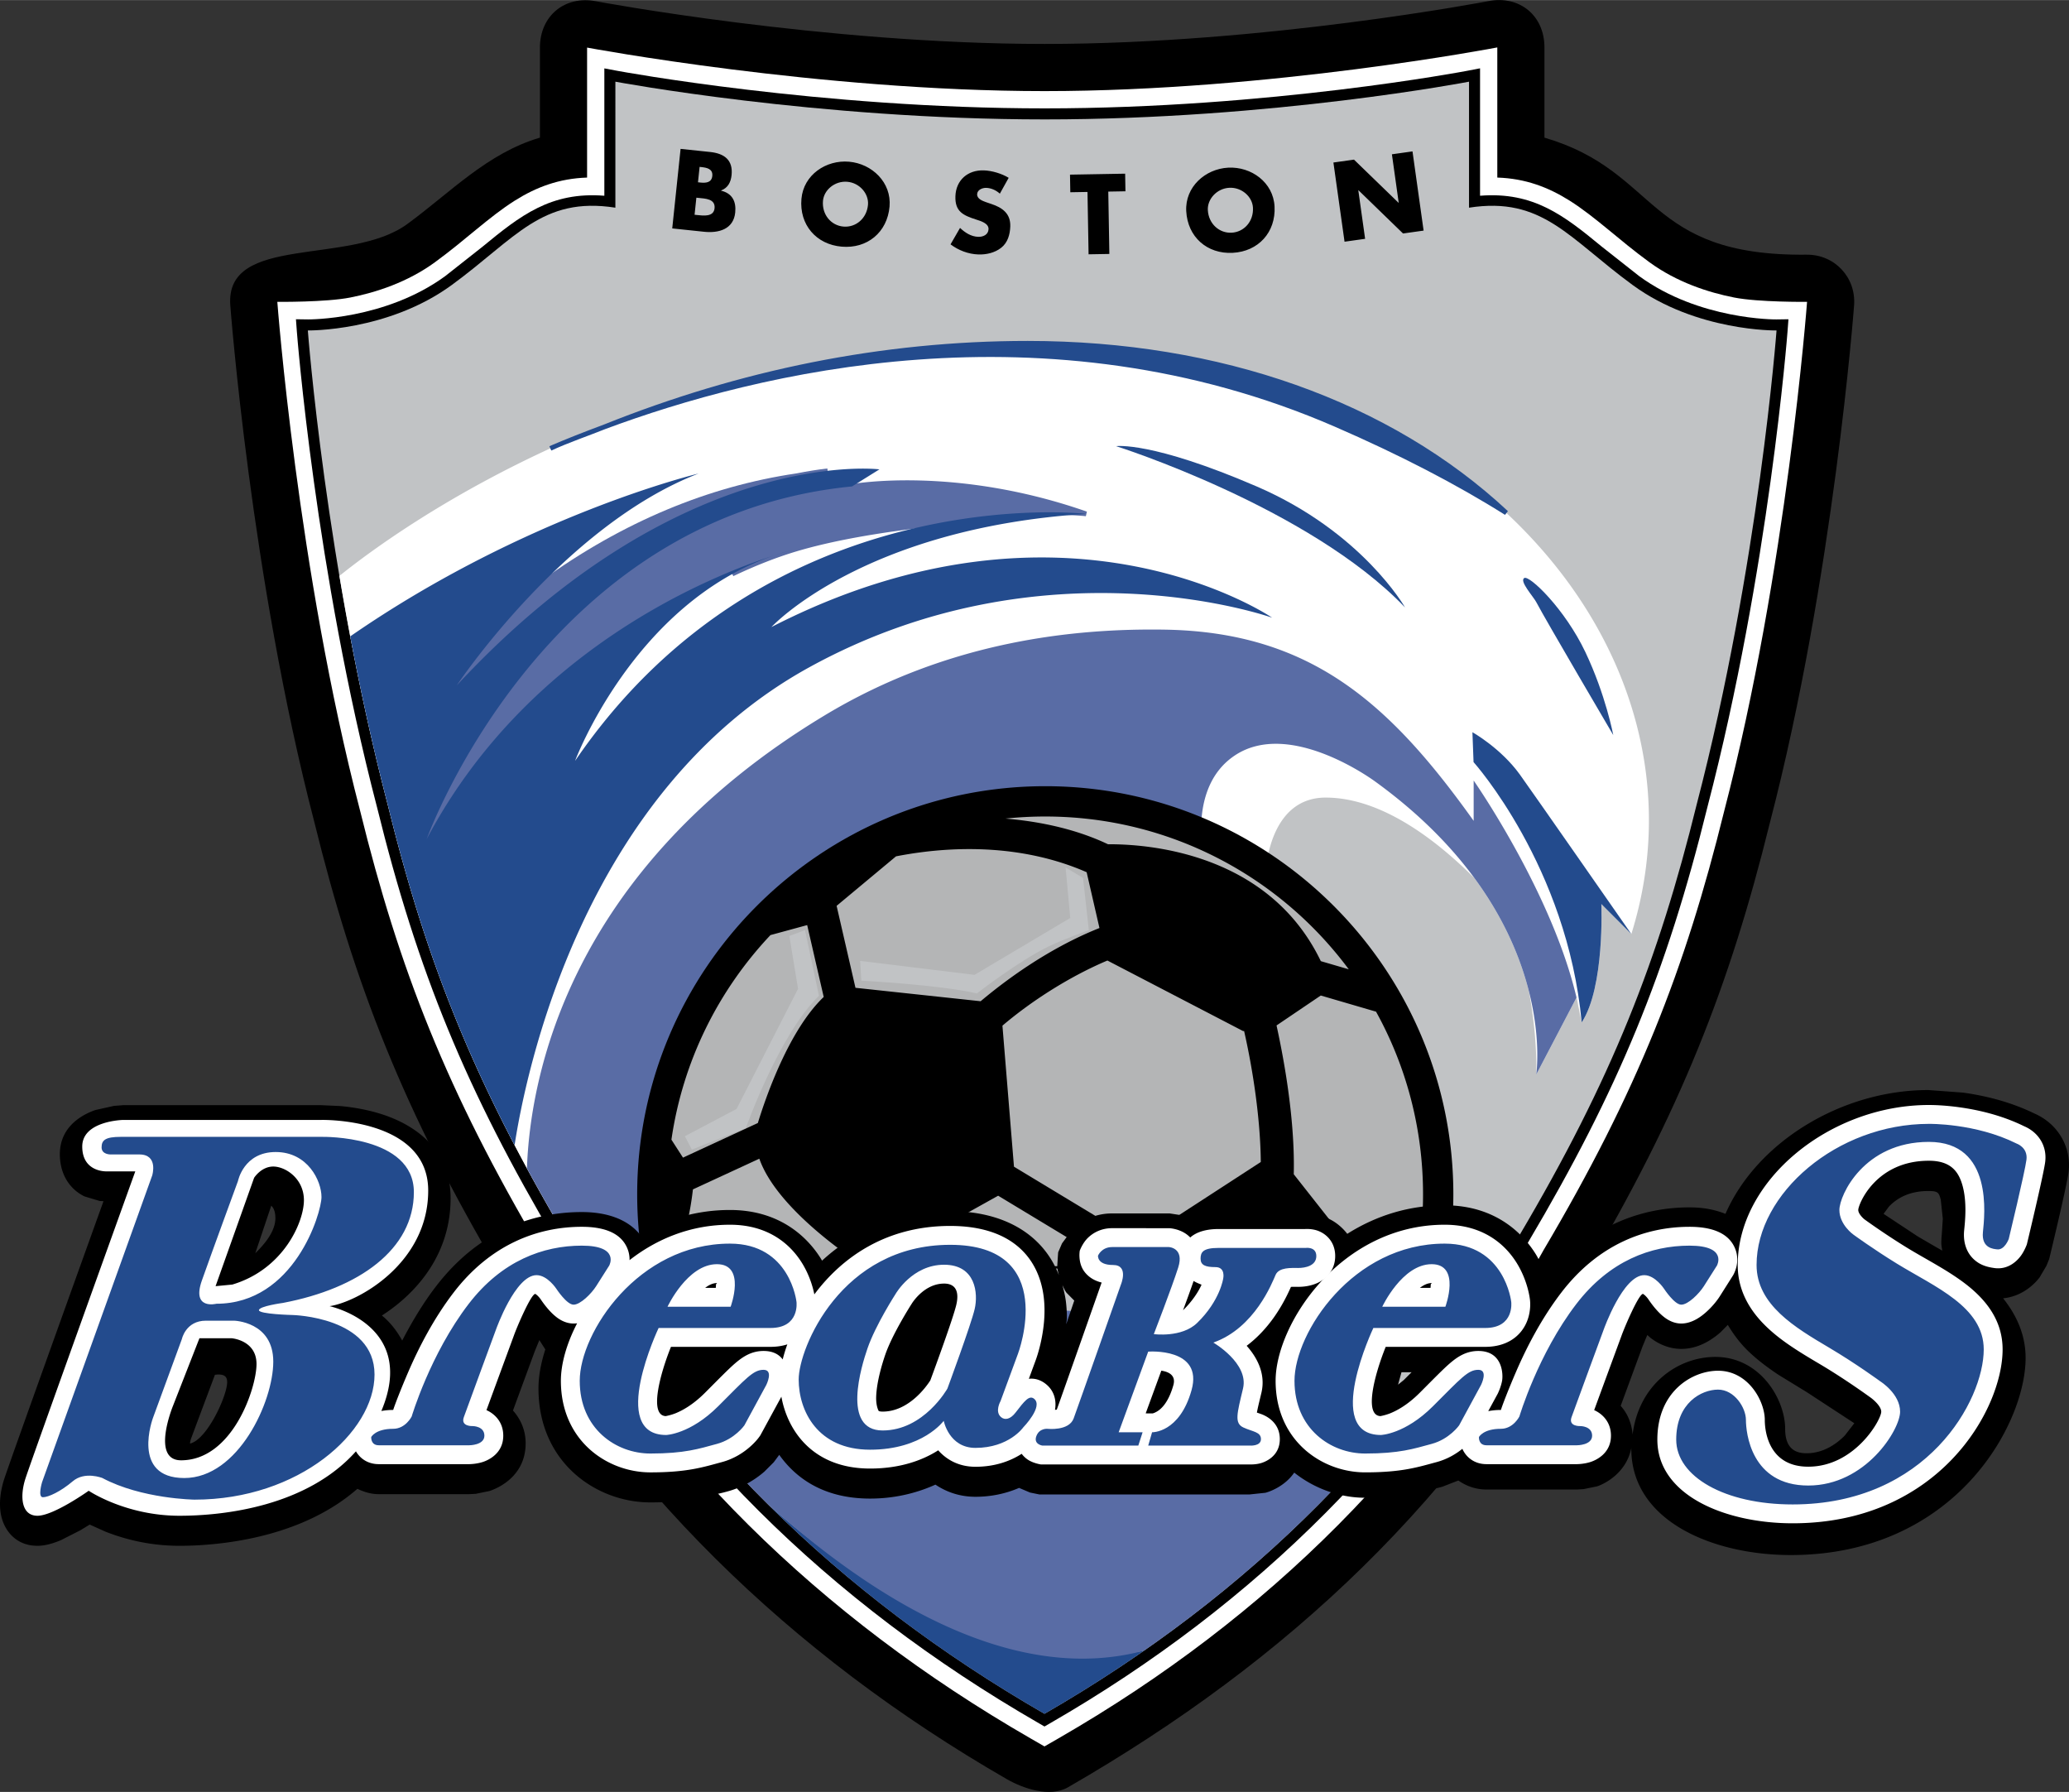 <svg xmlns="http://www.w3.org/2000/svg" width="2500" height="2165" viewBox="0 0 573.848 496.908"><rect x="0" y="0" width="573.848" height="496.908" fill="#333333" stroke="none"/><path d="M428.361 38.149c32.075 9.395 27.731 32.919 72.703 32.457 7.781-.08 13.758 6.295 13.177 14.057 0 0-5.689 75.751-23.389 143.612-11.084 44.9-24.742 79.818-51.41 124.92-34.317 62.3-81.871 107.076-143.221 142.426-5.059 2.916-12.502.318-16.977-2.255-60.264-34.729-108.343-81.624-140.63-140.282C111.931 307.94 98.281 273 87.194 228 69.553 160.218 63.875 84.663 63.875 84.663 62.383 64.812 97.025 73.75 112.93 62.13c11.911-8.697 22.242-19.711 36.823-23.981V13.174c0-8.781 6.859-14.475 15.489-12.857 0 0 63.123 11.85 124.47 11.85C350.993 12.167 412.818.29 412.818.29c8.667-1.666 15.543 4.016 15.543 12.841v25.018z"/><path d="M415.285 13.13v36.091c7.793.255 14.12 2.666 20.033 6.383 3.554 2.235 7.028 5 10.798 8.092 3.387 2.785 7.053 5.853 11.355 8.997 7.634 5.574 16.399 8.395 23.488 9.79 6.793 1.339 20.24 1.204 20.24 1.204s-5.59 74.523-23.002 141.29c-10.805 43.825-24.01 77.61-50.115 121.733-30.982 56.315-75.965 101.609-134.473 135.325l-3.919 2.255-3.916-2.255c-58.475-33.691-104.781-78.994-135.799-135.429-26.089-44.107-39.282-77.893-50.083-121.733C82.505 158.142 76.917 83.687 76.917 83.687s13.445.135 20.243-1.204c7.088-1.395 15.854-4.215 23.484-9.79 4.303-3.144 7.968-6.211 11.359-8.997 3.771-3.092 7.246-5.857 10.798-8.092 5.909-3.717 12.236-6.128 20.031-6.383V13.174s64.344 12.069 126.88 12.069c62.51.001 125.573-12.113 125.573-12.113z" fill="#fff"/><path d="M492.686 88.559c-.207.004-21.38.167-38.035-11.997l-10.399-8.197c-10.391-8.55-18.878-15.288-33.751-14.104V18.924l-3.638.701c-.542.104-54.885 10.407-117.15 10.407-62.274 0-117.914-10.308-118.469-10.411l-3.625-.681v35.321c-14.875-1.184-23.36 5.554-33.751 14.1l-10.401 8.201c-16.655 12.164-37.826 12-38.036 11.997l-3.348-.048.247 3.335c.05.658 5.122 66.348 22.224 131.923 11.291 45.833 24.754 78.53 49.667 120.613 30.044 54.666 75.125 99.609 133.944 133.501l1.527.884 1.528-.884c57.59-33.183 102.247-78.126 132.728-133.589 24.862-41.995 38.325-74.692 49.629-120.565 17.093-65.535 22.161-131.225 22.209-131.883l.251-3.335-3.351.048z"/><path d="M289.712 33.092c63.311 0 117.728-10.462 117.728-10.462v34.943c20.396-3.188 27.672 8.502 45.406 21.46 17.738 12.953 39.888 12.586 39.888 12.586s-4.9 65.312-22.129 131.377c-10.639 43.179-23.564 76.292-49.343 119.825-30.254 55.048-74.205 99.362-131.57 132.417-57.362-33.055-102.583-77.369-132.838-132.417-25.775-43.533-38.702-76.646-49.34-119.825-17.23-66.065-22.133-131.377-22.133-131.377s22.153.367 39.89-12.586c17.739-12.958 25.012-24.647 45.408-21.46V22.63s55.725 10.462 119.033 10.462z" fill="#c1c3c5"/><path d="M212.654 416.826c19.192 17.156 62.136 49.565 104.687 40.888a385.995 385.995 0 0 1-27.649 17.523c-28.877-16.639-54.675-36.131-77.038-58.411z" fill="#234b8d"/><path d="M193.139 54.8l.586.059c1.873.2 4.737.231 4.459 2.896-.256 2.427-3.114 2.036-4.81 1.857l-.733-.076.498-4.736zm2.141 9.45c4.038.426 8.146-.681 8.632-5.304.323-3.071-.796-5.347-3.915-6.087l.006-.06c1.881-.722 2.693-2.264 2.902-4.251.442-4.212-2.03-6.009-5.951-6.423l-8.192-.861-2.316 22.057 8.834.929zm-1.243-17.993l.409.043c1.552.164 3.323.467 3.111 2.486-.197 1.869-1.804 1.969-3.325 1.81l-.644-.068.449-4.271zM235.497 44.823c-6.359-.558-12.63 3.617-13.214 10.3-.625 7.148 4.06 12.638 11.152 13.256 7.09.621 12.661-3.969 13.286-11.121.584-6.682-4.866-11.882-11.224-12.435zm-.488 5.566c3.428.299 5.998 3.327 5.731 6.375-.333 3.809-3.391 6.347-6.817 6.048-3.431-.299-5.999-3.331-5.666-7.14.267-3.048 3.323-5.583 6.752-5.283zM279.763 49.289c-1.928-1.183-4.638-1.983-6.873-2.063-4.439-.155-7.746 2.674-7.903 7.172-.149 4.291 2.2 5.315 5.779 6.471 1.221.395 3.467 1.032 3.409 2.649-.054 1.558-1.518 2.184-2.87 2.136-1.969-.067-3.638-1.155-5.035-2.47l-2.631 4.558c2.207 1.665 4.908 2.701 7.701 2.801 2.235.076 4.578-.458 6.363-1.869 1.817-1.438 2.424-3.682 2.502-5.889.126-3.586-2.201-5.228-5.255-6.244l-1.454-.494c-.988-.358-2.53-.912-2.484-2.203.042-1.235 1.476-1.805 2.534-1.769 1.411.051 2.743.685 3.769 1.606l2.448-4.392zM307.388 53.11l4.761-.084-.084-4.885-15.294.268.084 4.884 4.765-.084.303 17.293 5.764-.1-.299-17.292zM340.657 46.472c-6.375.335-12 5.343-11.649 12.041.374 7.168 5.782 11.953 12.893 11.579 7.108-.375 11.981-5.694 11.603-12.862-.352-6.698-6.472-11.088-12.847-10.758zm.295 5.582c3.435-.18 6.403 2.462 6.562 5.519.203 3.816-2.475 6.757-5.908 6.937-3.434.179-6.406-2.462-6.606-6.28-.159-3.056 2.518-5.996 5.952-6.176zM372.915 67.007l5.707-.8-1.889-13.456.055-.007 12.352 11.984 5.705-.801-3.082-21.965-5.711.804 1.885 13.428-.056.008-12.344-11.957-5.71.8 3.088 21.962z"/><path d="M285.052 95.177c-104.193 0-174.667 51.422-190.916 64.512 3.277 19.435 7.645 41.33 13.376 63.307 9.053 36.745 19.764 66.195 38.639 100.987a572.106 572.106 0 0 0 10.702 18.838 322.456 322.456 0 0 0 18.368 29.532l7.728-6.112c-3.614-11.028-5.568-22.814-5.568-35.055 0-62.146 50.382-112.529 112.531-112.529 15.35 0 29.98 3.072 43.312 8.638a112.687 112.687 0 0 1 18.472 9.821c1.228-5.964 4.933-15.953 15.978-15.953 15.3 0 30.393 11.471 41.246 22.312 8.423 11.452 12.861 22.42 15.148 31.477 2.49 13.313 2.009 23.036 2.009 23.036l11.18-21.366.454 2.171.98 4.716c6.438-9.752 5.45-32.821 5.45-32.821l8.319 8.315c24.941-79.68-48.024-163.826-167.408-163.826zm114.83 137.565zm-3.658-3.67zm-4.016-3.701c-.518-.462-1.031-.92-1.57-1.383.539.462 1.052.921 1.57 1.383zm-4.511-3.821c-.486-.387-.948-.781-1.438-1.167.49.386.952.78 1.438 1.167zm17.627 17.335c.303.371.625.741.924 1.111-.299-.37-.621-.74-.924-1.111zm-3.354-3.884c.414.461.84.92 1.242 1.382-.402-.462-.828-.921-1.242-1.382z" fill="#fff"/><path d="M146.151 323.982c.822-24.066 10.742-82.324 82.564-125.61 34.644-20.883 69.828-24.149 94.165-23.787 40.801.605 62.77 20.707 85.847 53.028v-11.181s21.644 30.946 28.528 60.189c.176.736.327 1.462.454 2.171l-.454-2.171-11.18 21.366s6.861-43.882-44.521-81.176c0 0-23.707-17.723-39.179-7.26-6.354 4.295-8.649 11.152-9.152 17.742-13.331-5.565-27.962-8.638-43.312-8.638-62.148 0-112.531 50.382-112.531 112.529 0 12.24 1.955 24.026 5.568 35.055l-7.728 6.112a322.592 322.592 0 0 1-18.368-29.532 574.63 574.63 0 0 1-10.701-18.837zM265.24 361.802l104.576 5.658s9.499 10.598 19.866 22.822c-20.345 25.531-44.474 48.035-72.341 67.432-42.253 11.411-85.494-23.731-104.687-40.888-11.599-11.555-22.269-23.858-31.969-36.903l84.555-18.121zM236.194 134.236c-85.217 8.256-118.125 97.267-118.447 98.167l1.193.526c22.856-43.191 60.732-64.34 84.104-73.862l.351.681c6.126-2.912 12.025-5.224 17.531-6.869 9.664-2.889 22.565-5.231 38.344-6.969l.056-.008c23.962-4.749 41.664-2.792 41.84-2.772l.29-1.268c-36.557-12.794-64.979-7.682-65.262-7.626z" fill="#596ca5"/><path d="M309.556 123.701s53.471 16.902 80.126 44.713c0 0-11.897-20.926-41.135-33.537-29.245-12.606-38.991-11.176-38.991-11.176zM408.384 203.034s7.81 4.367 13.109 11.674c2.968 4.096 30.966 44.294 30.966 44.294l-8.319-8.315s.988 23.069-5.45 32.821c-4.024-43.285-29.993-72.187-29.993-72.187l-.313-8.287z" fill="#234b8d"/><path d="M285.052 94.524c-40.485 0-79.876 8.088-117.541 23.185-5.702 2.124-10.935 4.191-15.126 6.008l.002.004c-.006 0-.01 0-.014.004l.534 1.195c.01-.008.026-.012.038-.016 4.925-2.267 9.993-3.957 14.985-5.957 41.906-15.606 122.007-35.5 202.316-.633 17.839 7.742 33.716 15.965 47.183 24.444l.797-1.033c-32.609-30.439-79.903-47.201-133.174-47.201zM426.106 166.984c-.824-1.578-4.797-5.877-3.338-6.71 1.457-.837 11.259 8.586 16.925 20.508 5.67 11.921 7.754 23.049 7.754 23.049s-18.839-32.05-21.341-36.847z" fill="#234b8d"/><path d="M229.474 129.893c-.007.004-.014.004-.022.004-2.538.295-5.407.737-8.554 1.363-24.237 3.574-48.024 13.324-70.771 29.787l-.082.068c-14.521 14.575-23.819 28.44-23.91 28.58l1.021.809c37.507-40.37 72.524-53.693 94.001-57.965 2.466-.362 4.915-.952 7.389-1.175.325-.04.741-.131 1.056-.167l-.128-1.304z" fill="#596ca5"/><path d="M159.499 210.983c53.746-78.695 141.738-68.503 141.738-68.503-62.058 4.024-87.277 31.389-87.277 31.389 81.554-41.852 138.879-2.59 138.879-2.59s-62.777-22.36-128.416 13.77c-63.142 34.748-78.781 113.425-81.697 132.502-16.774-32.05-26.721-60.094-35.212-94.555-4.134-15.854-7.559-31.664-10.375-46.537 48.685-33.7 96.611-45.159 96.611-45.159-37.557 14.487-67.069 58.757-67.069 58.757 62.06-66.798 117.236-59.917 117.236-59.917l-7.6 4.737c-85.85 8.319-117.953 97.744-117.953 97.744 27.833-52.594 78.829-72.966 96.366-78.619a69.467 69.467 0 0 1 6.01-1.749c-.482.116-2.621.657-6.01 1.749-38.877 13.252-55.231 56.981-55.231 56.981z" fill="#234b8d"/><path d="M289.911 218.003c-62.409 0-113.184 50.773-113.184 113.182 0 6.733.596 13.476 1.771 20.05l.096.533h222.635l.096-.533a114.682 114.682 0 0 0 1.769-20.05c-.001-62.409-50.774-113.182-113.183-113.182z"/><path d="M271.985 277.638a140.438 140.438 0 0 1 7.7-6.04c6.58-4.802 15.327-10.308 25.256-14.265l-3.554-15.475c-16.401-7.188-35.239-7.833-52.868-4.403l-16.478 13.731 5.229 22.727 34.715 3.725zM366.325 276.052l-12.271 8.302a242.497 242.497 0 0 1 2.677 14.2c1.259 8.08 2.327 17.834 2.1 27.062l14.141 17.954-.565 7.546h20.388a105.302 105.302 0 0 0 1.893-19.93c0-18.376-4.729-35.644-13.036-50.655l-15.327-4.479zM349.687 322.221c-.1-11.833-2.168-25.54-4.63-36.329l-.271.023-37.641-19.565c-10.106 4.256-20.752 10.949-29.113 18.06l3.199 39.11 37.312 22.536-3.06 5.06h50.37l-49.039-7.546 32.873-21.349zM255.319 343.569l-14.477 7.546h68.367l-32.366-19.547-21.524 12.001zM210.604 321.305l-18.418 8.511c-.594 5.228-2.096 14.288-5.6 18.846.137.821.285 1.642.441 2.454h52.569c-3.663-2.351-24.16-15.994-28.992-29.811zM366.341 266.521l7.746 2.263c-19.094-25.715-49.689-42.374-84.176-42.374-3.725 0-7.405.195-11.03.574 10.05.84 19.901 3.064 28.429 7.12 11.178-.067 44.541 2.354 59.031 32.417zM210.196 311.407c2.135-6.973 8.542-25.675 18.264-34.957l-4.584-19.93-10.186 2.773c-14.429 15.292-24.306 34.925-27.468 56.735l3.208 4.98 20.766-9.601z" fill="#b4b5b6"/><path d="M189.951 315.073l1.935 3.697 14.976-5.953s9.173-25.906 20.28-36.693l-3.867-18.197-4.339 1.61 2.405 14.654-17.057 33.319-14.333 7.563zM238.573 266.453l.322 5.479s21.893 1.144 32.033 3.547c0 0 11.658-9.077 20.099-13.133 4.158-1.992 10.967-4.419 10.967-4.419l-1.609-14.479-4.837-2.9 1.289 14.004-26.554 15.771-31.71-3.87z" fill="#c1c3c5"/><path d="M568.906 311.798a16.764 16.764 0 0 0-4.726-3.061c-5.753-2.797-12.403-4.741-19.734-5.761l-9.598-.709c-24.102 0-47.566 14.407-56.284 34.337-2.809-1.14-6.111-1.801-9.969-1.801-11.017 0-26.735 3.522-39.679 19.746-.811-2.391-1.707-4.749-3.01-6.845-3.139-5.028-10.586-13.476-25.213-13.476-9.65 0-18.727 2.693-27.021 7.913-1.698-2.191-4.033-3.968-6.71-4.797l-5.176-.622h-23.831c-2.797 0-5.259.502-7.45 1.339-.519-.199-2.857-1.083-2.857-1.083l-3.222-.494h-15.947a15.76 15.76 0 0 0-11.08 4.446l-2.843 3.864-1.06 2.447c-.034.119-.275 4.104-.275 4.104.059.789.295 1.498.468 2.239-4.356-11.188-15.08-17.723-30.157-17.723-13.604 0-25.827 4.797-35.529 13.714a192.59 192.59 0 0 1-.336-.573c-3.133-5.028-10.581-13.476-25.213-13.476-8.832 0-17.216 2.335-24.988 6.766-3.303-4.016-8.801-6.191-16.103-6.191-11.233 0-27.373 3.578-40.467 20.646-3.354 4.367-6.469 9.459-9.344 14.998-1.299-2.375-2.925-4.591-5.078-6.495 0 0-.307-.247-.558-.454 6.52-4.168 19.06-14.479 19.06-32.536 0-14.966-11.979-21.021-19.12-23.301-4.365-1.402-8.664-2-11.502-2.255l-5.195-.239H34.116l-2.494.191-5.107 1.14c-2.981.996-9.915 4.184-9.915 12.256 0 5.299 2.486 9.57 6.819 11.706l4.207 1.267c.002 0 .55.04 1.078.072-6.692 18.606-26.31 73.185-27.594 77.225-.478 1.498-1.11 4.009-1.11 6.75 0 1.163.114 2.383.407 3.578.947 3.872 4.064 8.008 9.977 8.008 1.878 0 4.012-.51 6.52-1.569l5.379-2.733s1.755-1.068 2.602-1.586c.831.375 4.437 1.992 4.437 1.992 6.606 2.59 13.487 3.896 20.454 3.896 9.469 0 33.1-1.577 49.351-15.81 1.831.885 3.782 1.49 5.929 1.49h25.103l1.799-.096 3.771-.773c1.681-.533 10.064-3.689 10.064-13.235 0-3.499-1.283-6.591-3.516-9.093.309-.845 6.07-16.495 6.07-16.495.002-.008.767-1.856 1.305-3.164.458.406.922.821.922.821.004 0 .57.382 1.072.717-1.482 4.239-2.295 8.279-2.295 12.001 0 20.527 15.991 31.604 31.038 31.604 4.945 0 9.059-.319 12.945-1.013l7.281-1.721 1.197-.319c3.686-.996 7.21-2.893 10.194-5.482l2.596-2.598s1.411-1.896 1.532-2.056c4.128 5.801 11.603 12.128 25.188 12.128 7.929 0 14.149-2.063 18.122-3.872 3.263 2.184 6.971 3.37 11.098 3.37 4.323 0 8.382-.853 12.109-2.462.69.295 3.045 1.291 3.045 1.291l2.58.525 58.251.009c-.02 0 4.431-.471 4.431-.471.921-.231 5.279-1.634 8.009-5.594 5.519 4.398 12.595 6.973 19.663 6.973 4.956 0 9.068-.327 12.945-1.021l7.407-1.753 1.068-.287s3.314-1.282 4.438-1.721c2.255 1.577 4.909 2.494 7.794 2.494h25.109l1.797-.104 3.773-.766c1.507-.485 8.096-3.339 9.511-10.749-.004.096-.023.167-.023.263 0 20.288 22.921 29.532 44.222 29.532 45.474 0 65.145-36.194 65.145-54.658 0-6.063-2.263-11.57-6.247-16.543 5.432-.525 8.881-4.119 10.145-5.825l1.873-3.18.771-1.888c.228-.925 4.902-20.36 5.355-23.979.092-.717.136-1.41.136-2.08-.001-5.987-3.372-9.812-4.943-11.27zm-30.209 34.999c-.813-.463-1.646-.94-1.646-.94l-5.088-2.957s-8.137-5.379-9.543-6.303c.582-.789 1.486-2.008 1.486-2.008 2.733-2.869 6.419-4.327 10.949-4.327 2.758 0 2.9.51 3.426 2.406l.566 5.299-.287 4.415c-.08.812-.119 1.578-.119 2.303.001.765.169 1.419.256 2.112zm-150.936 37.174c.463-1.665.785-2.86.948-3.45h2.806c-1.061 1.052-2.148 2.144-2.148 2.144s-.769.628-1.606 1.306zm-89.807-23.317c-.101.287-1.143 3.354-2.223 6.534.021-.534.18-1.123.18-1.649 0-1.538-.088-3.044-.264-4.502-.2-1.642-.575-3.172-.987-4.678.347.725.649 1.474 1.119 2.096 0 0 1.391 1.41 2.175 2.199zM76.381 337.823c0 3.69-3.144 7.34-5.572 9.69 1.41-4.207 3.898-11.618 4.421-13.172.533.471 1.151 1.411 1.151 3.482zm-13.372 45.431c0 3.801-5.548 15.929-10.305 17.053.012-.358.083-.9.442-1.801 0 0 5.457-14.583 6.461-17.261.769-.127 2.02-.215 2.775.375.422.326.627.868.627 1.634zm386.498 6.598c.307-.845 6.068-16.503 6.068-16.503.008-.008.77-1.857 1.307-3.156.454.407.922.813.922.813 3.286 2.518 6.441 3.044 8.506 3.044 3.732 0 7.402-1.554 10.908-4.63l1.996-2.024c1.594 2.638 3.482 5.22 5.993 7.578 2.243 2.112 4.9 4.168 8.116 6.296l7.734 4.733c.003 0 11.032 7.212 13.247 8.662-.621.805-2.622 3.387-2.622 3.387-2.215 2.255-5.86 4.94-10.654 4.94-3.976 0-5.908-2.216-5.908-6.773 0-8.152-6.905-19.946-19.384-19.946-10.344 0-21.173 7.562-22.931 21.516-.243-3.013-1.326-5.73-3.298-7.937z"/><path d="M396.766 357.124c.024-.271.048-.534.052-.797.012-.446.299-.335.259-.534-1.107 0-2.215.526-3.255 1.331h2.944zm45.385 33.907c2.005.893 4.658 3.06 4.658 7.084 0 4.948-4.147 6.813-5.737 7.315-1.837.582-3.674.582-3.674.582h-25.117c-3.411 0-5.694-1.984-6.687-4.256-1.681 1.363-4.08 2.861-7.155 3.689-2.622.709-4.989 1.402-7.956 1.937-3.041.542-6.699.908-11.854.908-11.929 0-24.831-8.733-24.831-25.396 0-15.794 18.121-43.278 46.896-43.278 10.451 0 16.623 5.228 19.941 10.551 1.594 2.559 2.507 5.068 3.024 6.925.558 2.024.689 3.379.689 3.379.032.279.1 1.004.044 1.977-.064 1.075-.283 2.638-.996 4.271-1.658 3.809-5.411 6.765-11.483 6.765h-27.58c-2.996 7.411-6.151 19.006-1.458 19.205a15.783 15.783 0 0 0 2.534-.709c1.984-.773 4.977-2.375 8.352-5.746 4.036-4.04 6.558-6.638 8.431-8.239 2.163-1.849 4.547-3.371 7.825-3.371 6.806 0 6.873 6.519 6.614 8.145-.287 1.801-1.22 3.689-1.22 3.689l-2.638 4.853a18.19 18.19 0 0 1 3.507-.326c.478-1.515 2.104-5.729 4.231-10.654 2.709-6.279 6.857-14.511 12.543-21.922 10.283-13.403 23.384-18.217 35.54-18.217 5.674 0 10.742 1.418 12.631 5.992.845 2.032.646 3.921.383 5.068-.304 1.331-.905 2.351-.905 2.351l-3.701 5.85c-.947 1.49-2.379 3.155-3.889 4.479-1.14 1.004-3.705 3.084-6.805 3.084-2.271 0-3.977-1.188-4.727-1.762-.932-.717-1.729-1.554-2.311-2.223-1.203-1.379-2.104-2.766-2.104-2.766s-.326-.486-.837-.972c-.283-.264-.501-.423-.638-.494-1.163 0-5.043 9.036-5.96 11.61.003-.001-5.034 13.665-7.58 20.622z" fill="#fff"/><path d="M548.587 350.096c-2.806-1.841-4.208-5.036-3.817-8.941.104-1.052.326-3.004.347-5.354.016-2.295-.172-4.758-.781-6.965-1.096-3.992-3.287-6.965-9.367-6.965-14.782 0-19.57 12.129-19.57 13.65 0 1.132 1.537 2.471 1.692 2.582 0 0 5.319 3.889 11.782 7.857 2.598 1.594 5.379 3.124 8.096 4.718 2.957 1.729 5.825 3.521 8.352 5.482 5.251 4.088 10.113 9.77 10.113 18.033 0 16.766-17.827 48.219-58.229 48.219-18.743 0-37.529-7.785-37.529-23.205 0-13.428 9.718-19.102 16.83-19.102 8.387 0 12.969 8.415 12.969 13.651 0 3.521 1.291 12.957 12.049 12.957 12.91 0 20.249-13.005 20.249-15.244 0-1.706-2.737-3.81-3.164-4.072 0 0-6.653-4.861-13.905-9.156-2.438-1.442-4.964-2.94-7.371-4.542-2.479-1.642-4.973-3.49-7.195-5.603-4.486-4.255-8.172-9.873-8.172-17.324 0-23.531 25.575-44.361 53.004-44.361.578 0 3.952-.008 8.626.653 4.921.686 11.511 2.136 17.822 5.243.638.263 1.849.86 2.992 1.929 1.718 1.602 3.296 4.303 2.833 7.992-.438 3.507-5.084 22.839-5.084 22.839s-.638 1.777-1.662 3.163c-.816 1.116-3.338 4.024-7.465 3.379-.713-.111-2.701-.366-4.445-1.513zM59.79 356.654l4.647-.446c14.217-4.248 19.856-17.349 19.856-23.389 0-6.032-5.144-9.34-8.499-9.34-3.354 0-5.319 3.132-5.319 3.132L59.79 356.654zm-4.473 14.439l-7.333 18.743s-6.211 15.108 2.238 15.108c14.266 0 20.925-20.033 20.925-26.695 0-6.653-6.933-7.156-6.933-7.156h-8.897zm143.208-13.969c.028-.271.048-.534.054-.797.012-.446.301-.335.259-.534-1.105 0-2.213.526-3.255 1.331h2.942zm63.324-1.187c-5.595 0-8.937 5.515-8.957 5.555-.06.087-5.357 8.335-7.352 14.145-.812 2.366-2.38 7.41-2.526 11.642-.074 2.176.428 3.53.709 3.993.048.023.335.167 1.08.167 7.323 0 12.256-7.124 13.228-8.654 1.024-2.772 6.342-17.229 7.208-20.981.911-3.947-.415-5.867-3.39-5.867zm-44.762 21.038c.325-1.308.751-2.71 1.283-4.184-1.375.446-2.936.692-4.691.692h-27.584c-2.993 7.411-6.154 19.006-1.458 19.205a15.81 15.81 0 0 0 2.538-.709c1.98-.773 4.974-2.375 8.347-5.746 4.038-4.04 6.559-6.638 8.431-8.239 2.166-1.849 4.548-3.371 7.826-3.371 2.69 0 4.327 1.021 5.308 2.352zm102.617 14.964c.267-.063.729-.239 1.311-.598 1.045-.646 3.061-2.383 4.431-7.252.693-2.47-.925-3.642-3.347-4l-4.335 11.842 1.94.008zm11.352-36.727c-.813 2.374-1.904 5.347-2.933 8.12 2.646-2.566 4.358-5.308 5.132-7.085-.558-.23-1.146-.454-1.714-.757a8.072 8.072 0 0 1-.485-.278zM37.523 324.818h-8.002s-6.71.271-6.71-6.885 11.357-7.379 11.357-7.379h54.999s29.598-.669 29.598 19.587c0 20.249-19.583 30.935-27.362 32.059 0 0 24.44 5.203 14.368 29.07a18.036 18.036 0 0 1 3.281-.287c.482-1.515 2.105-5.729 4.231-10.654 2.711-6.279 6.857-14.511 12.545-21.922 10.284-13.403 23.384-18.217 35.537-18.217 5.676 0 10.744 1.418 12.635 5.992a8.047 8.047 0 0 1 .609 3.252c7.459-5.817 16.878-9.818 27.847-9.818 10.453 0 16.623 5.228 19.944 10.551 1.594 2.559 2.504 5.068 3.02 6.925.197.701.341 1.331.444 1.841 7.467-10.009 19.639-18.981 37.67-18.981 17.804 0 24.713 9.555 25.948 19.715.554 4.566-.042 8.973-.707 12.104-.699 3.299-1.544 5.49-1.544 5.49l-1.873 5.084c1.435-.167 3.052.144 4.669 1.411 2.719 2.136 2.949 5.188 2.58 7.195l.498-.056c1.835-5.076 10.379-29.381 12.443-35.246-1.921-.47-3.595-1.434-4.794-3.036-1.872-2.502-1.271-5.801-1.271-5.801s.741-2.08 2.255-3.554c1.435-1.403 3.682-2.686 6.741-2.686l15.834.008s2.961.104 5.22 2.023c.208.176.406.359.59.551 1.873-1.658 4.693-2.344 7.833-2.344h24.002c.709-.039 1.944-.023 3.18.352 2.486.765 5.188 3.06 5.188 7.147 0 3.929-2.502 6.295-4.757 7.379-2.009.965-4.152 1.155-5.491 1.155-.446 0-.987-.016-1.554-.008l-.47.017a51.56 51.56 0 0 1-1.061 2.263 46.175 46.175 0 0 1-3.602 6.096c-1.872 2.646-4.375 5.547-7.622 7.978 2.458 2.749 5.438 7.379 4.084 13.053-.406 1.713-.765 3.147-1.028 4.366a85.09 85.09 0 0 0-.223 1.1c.689.247 1.314.438 1.833.678 1.761.797 4.53 2.709 4.53 6.686 0 4.773-4.053 6.367-5.514 6.733-1.12.279-2.244.304-2.818.295h-57.892s-2.256-.318-3.822-1.442a6.867 6.867 0 0 1-1.55-1.514c-2.906 1.873-7.154 3.594-12.828 3.594-4.841 0-8.188-2.159-10.323-4.566l-.468.295c-4.056 2.479-10.101 4.766-18.428 4.766-15.746 0-22.866-10.352-24.603-19.93l-5.829 10.71s-.431.661-.983 1.291c-.46.534-1.12 1.235-1.976 1.977-1.695 1.474-4.285 3.243-7.731 4.167-2.618.709-4.985 1.402-7.955 1.937-3.042.542-6.7.908-11.855.908-11.927 0-24.826-8.733-24.826-25.396 0-4.638 1.563-10.287 4.502-15.945-.32.04-.649.064-.982.064-2.275 0-3.982-1.188-4.727-1.762-.931-.717-1.728-1.554-2.312-2.223-1.201-1.379-2.104-2.766-2.104-2.766s-.329-.486-.84-.972a3.396 3.396 0 0 0-.632-.494c-1.166 0-5.048 9.036-5.962 11.61 0 0-5.034 13.666-7.583 20.623 2.001.893 4.658 3.06 4.658 7.084 0 4.948-4.147 6.813-5.738 7.315-1.836.582-3.677.582-3.677.582h-25.111c-3.059 0-5.208-1.594-6.333-3.555-13.544 15.213-36.453 17.866-48.946 17.866-14.936 0-25.175-6.933-25.175-6.933s-9.742 6.933-14.216 6.933c-4.473 0-4.921-5.315-3.355-10.24 1.563-4.916 30.492-85.266 30.492-85.266z" fill="#fff"/><path d="M248.424 358.766s-5.594 8.654-7.829 15.173c-1.647 4.797-7.242 22.734 4.209 22.734 11.452 0 17.963-11.618 17.963-11.618s6.582-17.794 7.568-22.073c.988-4.279.331-12.272-8.487-12.272-8.816-.001-13.424 8.056-13.424 8.056zm29.243 34.225c1.059.877 2.564.59 4.005-1.283 2.448-3.179 3.765-4.9 5.124-3.841 2.69 2.12-3.005 7.961-3.005 7.961s-3.956 5.674-13.25 5.674c-7.341 0-8.795-7.507-8.795-7.507s-5.789 8.009-20.424 8.009-19.806-10.846-19.806-19.476c0-8.622 11.748-37.342 42.017-37.342 30.269 0 18.804 30.218 18.804 30.218l-4.837 13.133s-1.686 2.924.167 4.454zM185.143 362.352h17.503s4.375-11.794-3.807-11.794c-8.183 0-13.696 11.794-13.696 11.794zm-2.471 5.896s-14.081 29.676 2.092 29.676c0 0 6.654-.191 14.455-7.992 7.801-7.794 9.706-10.081 12.56-10.081 2.853 0 .761 4.191.761 4.191l-6.09 11.221s-2.666 3.801-7.611 5.132c-4.945 1.339-8.939 2.669-18.45 2.669-9.513 0-19.595-6.845-19.595-20.169 0-13.315 16.173-38.042 41.661-38.042 16.738 0 18.456 16.168 18.456 16.168s.95 7.228-7.231 7.228h-31.008v-.001zM304.543 348.191s.952-2.383 3.937-2.383h15.715s4.336.191 2.586 5.682c-1.749 5.498-6.762 18.464-6.762 18.464s7.722 1.06 12.017-3.101c6.399-6.207 7.237-12.375 7.237-12.375s.676-3.108-2.148-3.108c-2.825 0-4.137-.55-4.137-2.343s.674-2.979 4.969-2.979h24.154s2.979-.438 2.979 2.263c0 2.709-3.1 3.299-5.013 3.299-1.912 0-5.33-.239-6.283 1.913-.952 2.151-5.773 14.718-17.268 18.774 0 0 9.908 5.737 8.235 12.733-1.67 7.005-2.462 9.627.119 10.822 2.586 1.195 4.854 1.195 4.854 3.219 0 2.032-3.102 1.793-3.102 1.793h-28.169l1.075-3.697s7.595.239 10.941-11.658c3.339-11.897-12.017-10.702-12.017-10.702l-8.192 22.36h6.639l-1.191 3.697h-26.613s-2.506-.358-1.67-2.621c.835-2.271 3.104-2.032 3.104-2.032s5.925.669 7.24-2.869c1.312-3.538 13.09-37.07 13.09-37.07s2.343-5.49-2.151-5.49-4.175-2.591-4.175-2.591zM410.193 398.498s-.195 2.278 2.088 2.278h25.117s4.185 0 4.185-2.661-3.236-2.661-3.236-2.661-3.423.19-2.471-2.471c.948-2.67 8.941-24.353 8.941-24.353s5.323-15.029 11.22-15.029c3.044 0 5.515 3.802 5.515 3.802s2.86 4.383 4.758 4.383c1.904 0 4.948-3.053 6.278-5.141 1.331-2.096 3.618-5.705 3.618-5.705s3.044-5.522-7.61-5.522-22.169 4.159-31.388 16.177c-10.654 13.881-15.795 31.197-15.795 31.197s-1.689 3.419-5.132 3.419c-4.948 0-6.088 2.287-6.088 2.287zM383.378 362.352h17.508s4.375-11.794-3.81-11.794c-8.18 0-13.698 11.794-13.698 11.794zm-2.47 5.896s-14.081 29.676 2.096 29.676c0 0 6.653-.191 14.455-7.992 7.802-7.794 9.706-10.081 12.559-10.081s.757 4.191.757 4.191l-6.088 11.221s-2.665 3.801-7.61 5.132c-4.944 1.339-8.94 2.669-18.447 2.669-9.515 0-19.595-6.845-19.595-20.169 0-13.315 16.168-38.042 41.66-38.042 16.734 0 18.455 16.168 18.455 16.168s.949 7.228-7.235 7.228h-31.007v-.001zM50.446 371.316l-8.004 21.826s-6.262 16.719 8.674 16.719c14.938 0 24.679-21.149 24.679-32.281 0-11.133-10.909-11.355-10.909-11.355h-7.779c-5.593 0-6.661 5.091-6.661 5.091zm15.557-43.812s-7.108 19.356-10.014 27.588c-2.909 8.224 4.023 6.438 4.023 6.438 21.597 0 29.154-25.133 29.154-29.604s-3.803-12.471-12.7-12.471c-8.897.001-10.463 8.049-10.463 8.049zm-35.365-7.379s-2.46.048-2.46-1.968c0-2.009 1.07-2.909 5.319-2.909H89.39s25.398-.494 25.398 15.34c0 15.826-15.159 26.688-36.31 30.712 0 0-6.66.9-6.66 2.016s9.344 1.339 9.344 1.339 22.715.502 22.715 16.504c0 16.009-20.974 34.695-49.902 34.695 0 0-14.662-.175-25.573-5.992 0 0-4.871-1.96-8.227.9-3.354 2.853-6.759 4.423-8.275 4.423s-.223-4.2-.223-4.2l30.542-85.042s1.789-5.817-3.578-5.817h-8.003v-.001zM102.96 398.498s-.191 2.278 2.094 2.278h25.111s4.183 0 4.183-2.661-3.231-2.661-3.231-2.661-3.423.19-2.473-2.471c.95-2.67 8.941-24.353 8.941-24.353s5.325-15.029 11.224-15.029c3.042 0 5.514 3.802 5.514 3.802s2.855 4.383 4.757 4.383c1.903 0 4.945-3.053 6.275-5.141 1.333-2.096 3.618-5.705 3.618-5.705s3.042-5.522-7.612-5.522c-10.652 0-22.167 4.159-31.387 16.177-10.652 13.881-15.792 31.197-15.792 31.197s-1.689 3.419-5.134 3.419c-4.946 0-6.088 2.287-6.088 2.287zM553.835 346.438c-.754-.111-4.316-.207-3.861-4.765.453-4.559 2.964-25.03-15.006-25.03-17.973 0-24.803 14.782-24.803 18.878 0 4.104 3.877 6.829 3.877 6.829s5.435 3.977 12.088 8.064c10.512 6.455 24.07 11.953 24.07 23.779 0 14.097-15.703 42.991-52.996 42.991-18.882 0-32.298-7.737-32.298-17.978 0-10.231 7.058-13.865 11.599-13.865 4.547 0 7.737 5.012 7.737 8.415 0 3.41 1.352 18.185 17.28 18.185 15.926 0 25.48-15.476 25.48-20.472 0-4.997-5.467-8.399-5.467-8.399s-6.689-4.9-14.168-9.331c-9.459-5.595-20.173-11.914-20.173-22.967 0-19.794 22.305-39.126 47.772-39.126 0 0 12.957-.231 24.328 5.45 0 0 3.18 1.061 2.758 4.479-.431 3.419-4.917 21.994-4.917 21.994s-1.169 3.203-3.3 2.869z" fill="#234b8d"/></svg>